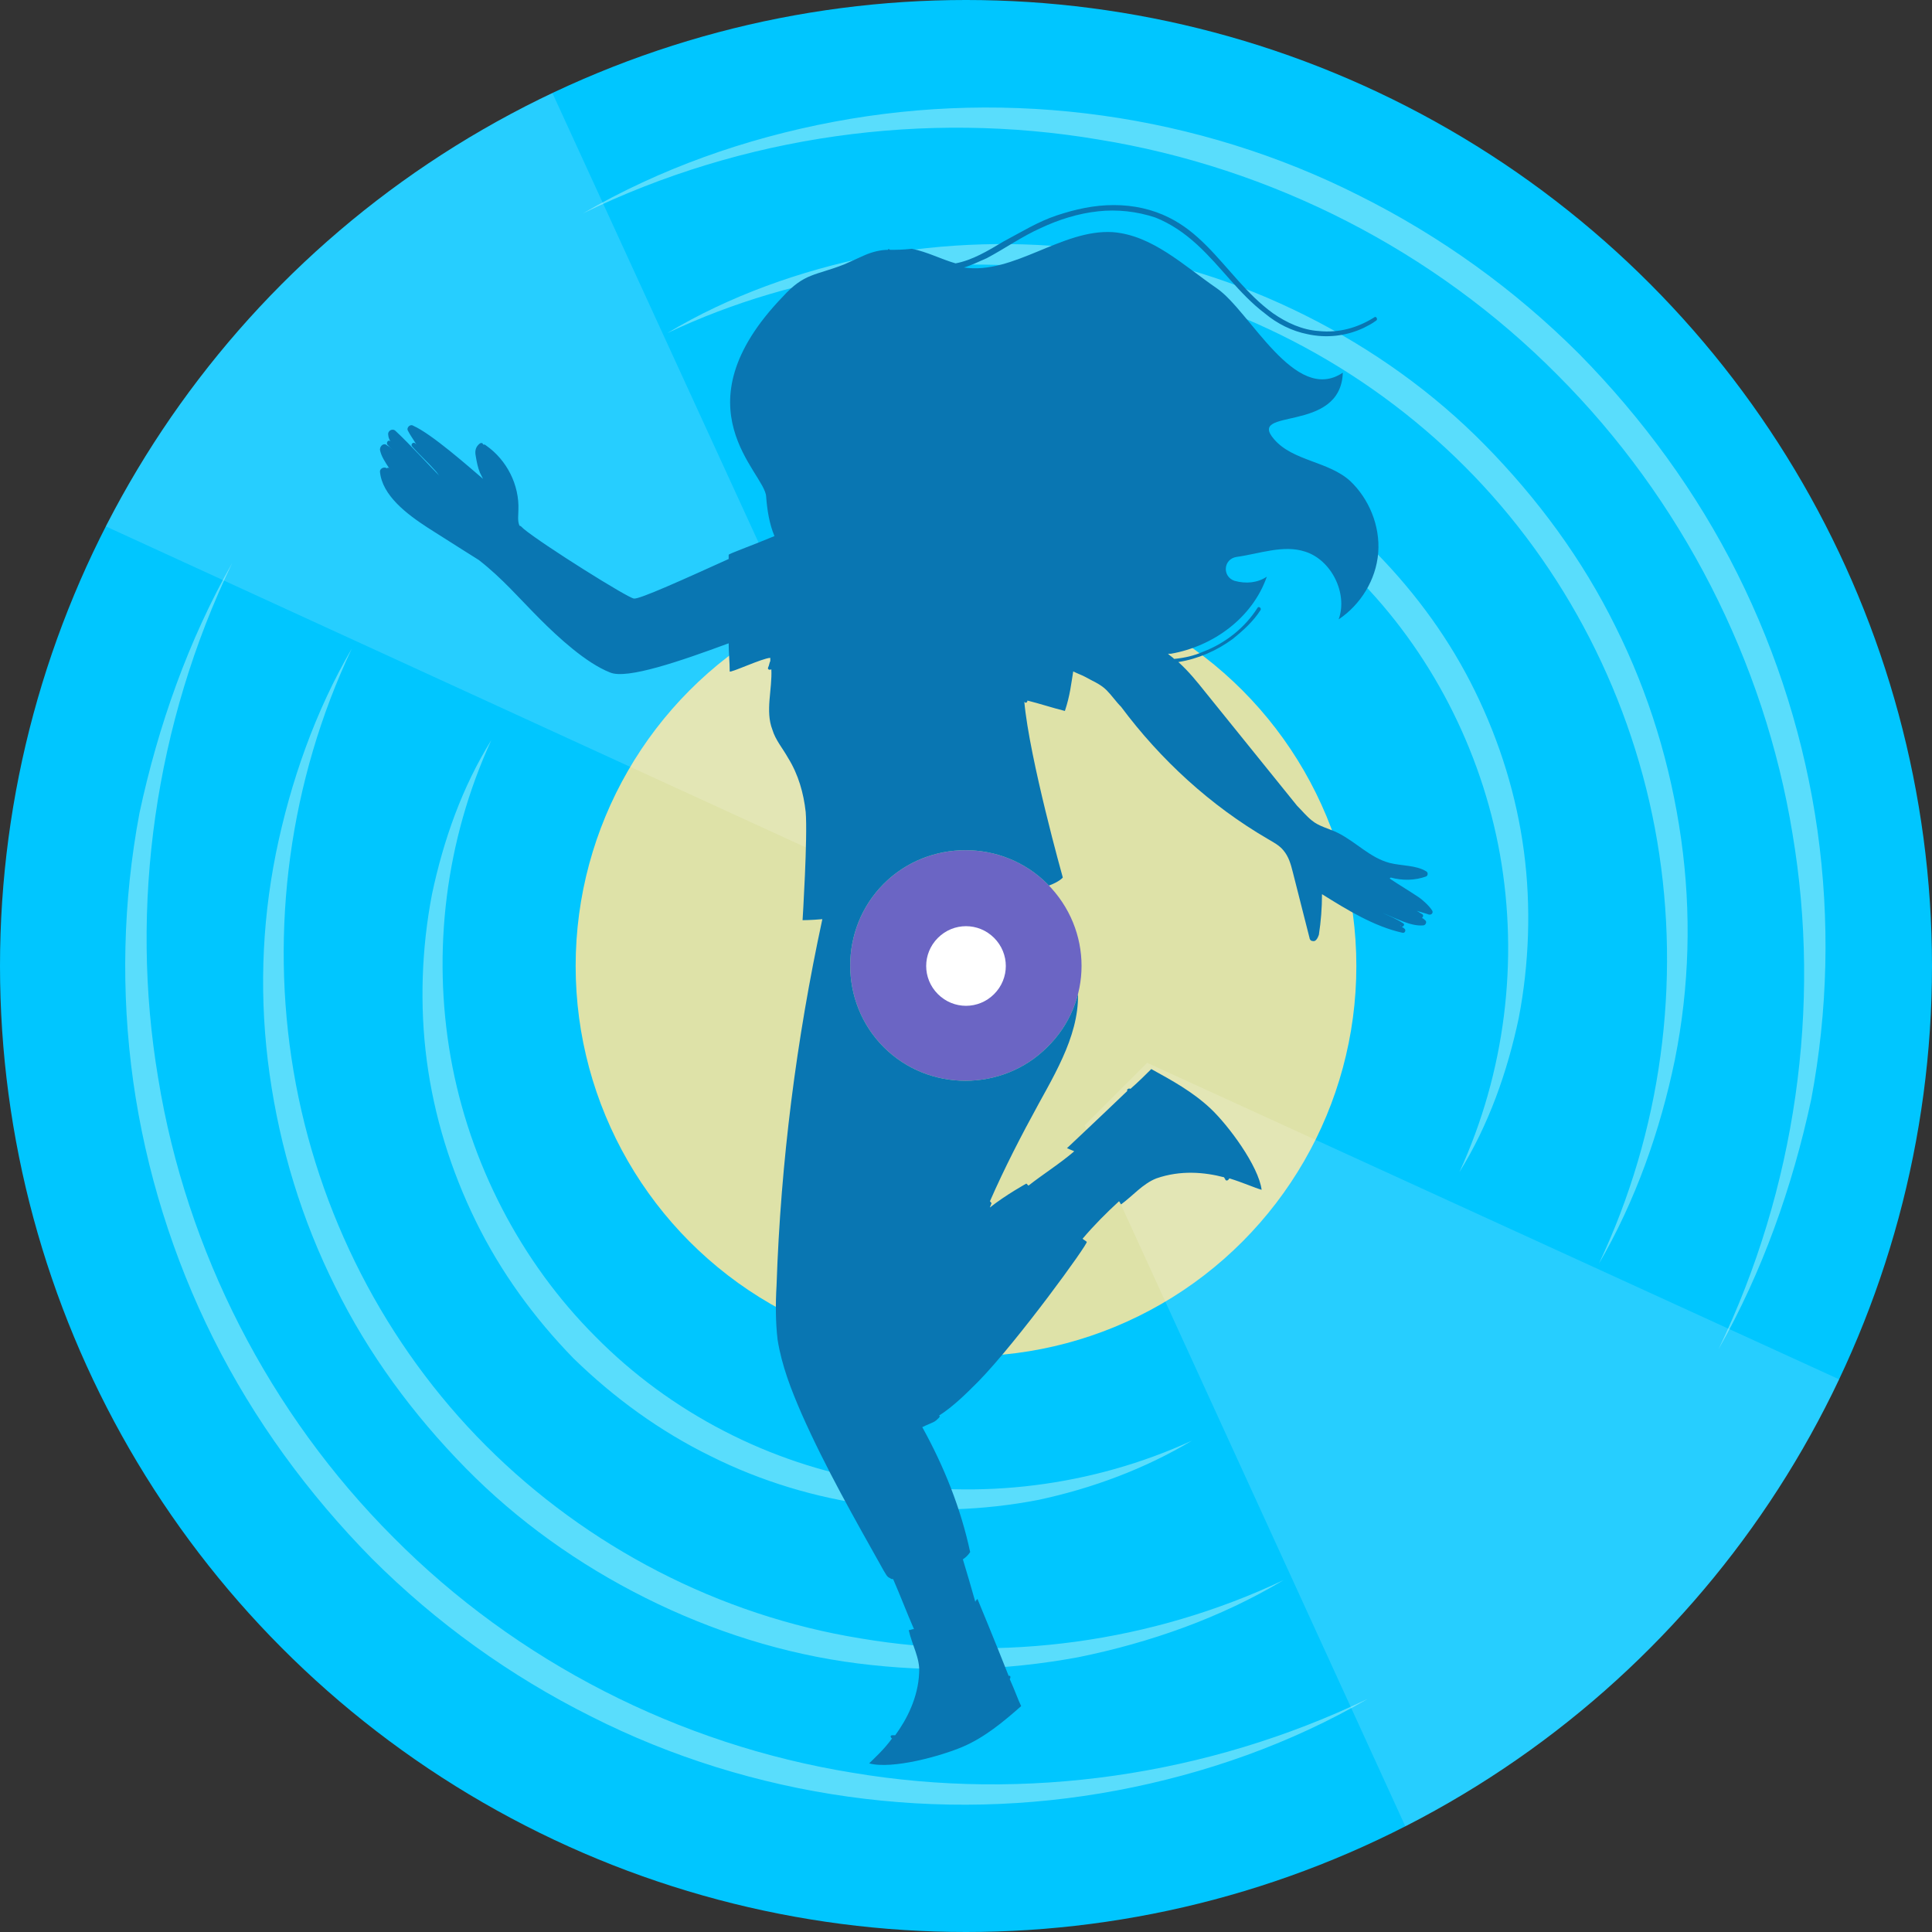 <?xml version="1.0" encoding="utf-8"?>
<!-- Generator: Adobe Illustrator 24.2.3, SVG Export Plug-In . SVG Version: 6.00 Build 0)  -->
<svg version="1.1" id="Layer_1" xmlns="http://www.w3.org/2000/svg" xmlns:xlink="http://www.w3.org/1999/xlink" x="0px" y="0px"
	 viewBox="0 0 185.6 185.6" style="enable-background:new 0 0 185.6 185.6;" xml:space="preserve">
<rect x="0" y="0" width="185.6" height="185.6" fill="#333333" stroke="none"/>
<style type="text/css">
	.st0{fill:#00C6FF;}
	.st1{fill:#DEE2A8;}
	.st2{fill:#6B65C4;}
	.st3{fill:#59DDFC;}
	.st4{opacity:0.15;clip-path:url(#SVGID_2_);}
	.st5{fill:#FFFFFF;}
	.st6{clip-path:url(#SVGID_4_);fill:#0976B2;}
</style>
<g id="dance-cd">
	<g>
		<ellipse class="st0" cx="92.8" cy="92.8" rx="92.8" ry="92.8"/>
		<ellipse class="st1" cx="92.8" cy="92.8" rx="37.5" ry="37.5"/>
		<path class="st2" d="M100.6,100.6c-4.3,4.3-11.4,4.3-15.7,0c-4.3-4.3-4.3-11.4,0-15.7c4.3-4.3,11.4-4.3,15.7,0
			C105,89.3,105,96.3,100.6,100.6z"/>
		<g>
			<g>
				<path class="st3" d="M165.1,129.6c7.4-15.4,9.9-32.9,7.1-49.5c-2.7-16.6-10.7-32.2-22.6-44.1c-11.8-11.9-27.4-19.9-44.1-22.6
					C88.9,10.6,71.4,13,56,20.5c7.4-4.3,15.6-7.2,24.1-8.8s17.2-1.8,25.8-0.6s17,3.8,24.7,7.7c7.8,3.9,14.9,9,21.1,15.2
					c6.1,6.2,11.3,13.3,15.2,21.1s6.5,16.2,7.7,24.7c1.2,8.6,1,17.3-0.6,25.8C172.2,114,169.3,122.2,165.1,129.6z"/>
				<path class="st3" d="M153.6,121.4c6-12.7,7.9-27,5.6-40.6c-2.3-13.6-8.8-26.3-18.5-36s-22.4-16.3-36-18.5
					C91.1,24.1,76.8,26,64.1,32c6-3.6,12.8-6,19.7-7.4c7-1.3,14.1-1.5,21.2-0.6s14,3.1,20.4,6.3c6.4,3.2,12.3,7.4,17.3,12.5
					s9.3,10.9,12.5,17.4c3.2,6.4,5.3,13.3,6.3,20.4s0.8,14.2-0.6,21.2C159.5,108.6,157.1,115.4,153.6,121.4z"/>
				<path class="st3" d="M140.2,112.6c4.4-9.6,5.7-20.3,3.9-30.5c-1.8-10.1-6.7-19.6-13.9-26.8c-7.2-7.3-16.7-12.2-26.8-13.9
					c-10.1-1.8-20.9-0.5-30.5,3.9c4.5-2.7,9.6-4.6,14.8-5.7c5.2-1,10.7-1.2,16-0.5s10.6,2.3,15.4,4.7c4.9,2.4,9.3,5.6,13.2,9.4
					c3.8,3.9,7,8.3,9.4,13.2s4,10.1,4.7,15.4s0.5,10.8-0.5,16C144.8,103,143,108.1,140.2,112.6z"/>
			</g>
			<g>
				<path class="st3" d="M22.3,54.1c-7.4,15.4-9.9,32.9-7.1,49.5c2.7,16.6,10.7,32.2,22.6,44.1c11.8,11.9,27.4,19.9,44.1,22.6
					c16.6,2.8,34.1,0.3,49.5-7.1c-7.4,4.3-15.6,7.2-24.1,8.8s-17.2,1.8-25.8,0.6s-17-3.8-24.7-7.7c-7.8-3.9-14.9-9-21.1-15.2
					c-6.1-6.2-11.3-13.3-15.2-21.1s-6.5-16.2-7.7-24.7c-1.2-8.6-1-17.3,0.6-25.8C15.2,69.7,18.1,61.5,22.3,54.1z"/>
				<path class="st3" d="M33.8,62.3c-6,12.7-7.9,27-5.6,40.6s8.8,26.3,18.5,36s22.4,16.3,36,18.5c13.6,2.3,27.9,0.4,40.6-5.6
					c-6,3.6-12.8,6-19.7,7.4c-7,1.3-14.1,1.5-21.2,0.6s-14-3.1-20.4-6.3s-12.3-7.4-17.3-12.5s-9.3-10.9-12.5-17.4
					c-3.2-6.4-5.3-13.3-6.3-20.4S25.1,89,26.5,82C27.9,75.1,30.3,68.3,33.8,62.3z"/>
				<path class="st3" d="M47.2,71.1c-4.4,9.6-5.7,20.3-3.9,30.5c1.8,10.1,6.7,19.6,13.9,26.8c7.2,7.3,16.7,12.2,26.8,13.9
					c10.1,1.8,20.9,0.5,30.5-3.9c-4.5,2.7-9.6,4.6-14.8,5.7c-5.2,1-10.7,1.2-16,0.5s-10.6-2.3-15.4-4.7c-4.9-2.4-9.3-5.6-13.2-9.4
					c-3.8-3.9-7-8.3-9.4-13.2c-2.4-4.9-4-10.1-4.7-15.4s-0.5-10.8,0.5-16C42.6,80.7,44.4,75.6,47.2,71.1z"/>
			</g>
		</g>
		<g>
			<g>
				<defs>
					<circle id="SVGID_1_" cx="92.8" cy="92.8" r="92.8"/>
				</defs>
				<clipPath id="SVGID_2_">
					<use xlink:href="#SVGID_1_"  style="overflow:visible;"/>
				</clipPath>
				<g class="st4">
					<polygon class="st5" points="104.2,108.1 110.2,102.1 195.9,141.3 143.4,193.8 					"/>
					<polygon class="st5" points="83.5,75.3 77.4,81.4 -8.3,42.1 44.2,-10.4 					"/>
				</g>
			</g>
		</g>
		<path class="st5" d="M95.5,95.5c-1.5,1.5-3.9,1.5-5.4,0s-1.5-3.9,0-5.4s3.9-1.5,5.4,0S97,94,95.5,95.5z"/>
	</g>
	<g>
		<g>
			<defs>
				<path id="SVGID_3_" d="M158.4,27.2C122.2-9,63.4-9,27.2,27.2s-36.2,95,0,131.2s95,36.2,131.2,0
					C194.6,122.1,194.6,63.4,158.4,27.2z M100.6,100.6c-4.3,4.3-11.4,4.3-15.7,0c-4.3-4.3-4.3-11.4,0-15.7c4.3-4.3,11.4-4.3,15.7,0
					C105,89.3,105,96.3,100.6,100.6z"/>
			</defs>
			<clipPath id="SVGID_4_">
				<use xlink:href="#SVGID_3_"  style="overflow:visible;"/>
			</clipPath>
			<path class="st6" d="M137.6,87.5c-0.3-0.5-1-1.1-1.3-1.3c-0.9-0.6-1.9-1.2-2.8-1.8l0.1-0.1c1.1,0.3,2.3,0.3,3.4-0.1
				c0.2-0.1,0.2-0.4,0-0.5c-1-0.6-2.3-0.5-3.5-0.8c-1.9-0.5-3.2-2-5-2.9c-0.8-0.4-1.8-0.6-2.5-1.2c-0.5-0.4-0.9-0.9-1.4-1.4
				c-2.9-3.6-5.9-7.3-8.8-10.9c-0.8-1-1.6-2-2.6-2.9l0,0c1.9-0.3,3.7-1.1,5.2-2.2c1-0.8,2-1.7,2.7-2.8c0.1-0.2-0.2-0.4-0.3-0.2
				c-1.2,1.9-3.1,3.4-5.2,4.2c-0.9,0.4-1.8,0.6-2.8,0.7c-0.2-0.2-0.4-0.3-0.6-0.5c0.1,0,0.2,0,0.3,0c4-0.7,7.8-3.4,9.2-7.4
				c-0.9,0.6-2,0.7-3.1,0.4c-1.2-0.4-1.1-2.1,0.2-2.3c2.2-0.3,4.5-1.2,6.6-0.5c2.5,0.8,4.1,4,3.2,6.5c2.1-1.4,3.6-3.8,3.8-6.4
				c0.2-2.6-0.9-5.2-2.7-6.9c-2.1-1.9-5.5-1.9-7.3-4c-2.7-3.1,6.4-0.5,6.6-6.4c-4.6,3.1-8.9-5.9-12.1-8.1s-6.2-5.1-10-5.4
				c-4.9-0.3-9.5,4.1-14.3,3.4c0.7-0.2,1.5-0.6,2.2-0.9c1.7-0.9,3.4-2.1,5.2-2.9c1.7-0.8,3.6-1.4,5.5-1.6c1.8-0.2,3.7,0,5.5,0.6
				c1.5,0.6,2.8,1.5,4,2.6c2.3,2.1,4,4.7,6.5,6.6c1.2,1,2.6,1.7,4.1,2c1.8,0.4,3.7,0.2,5.4-0.6c0.4-0.2,0.8-0.4,1.2-0.7
				c0.2-0.1,0-0.5-0.2-0.3c-1.6,1-3.4,1.5-5.3,1.3c-1.6-0.1-3.1-0.8-4.4-1.7c-2.5-1.8-4.3-4.4-6.4-6.5c-1.1-1.1-2.2-2-3.6-2.7
				c-1.6-0.8-3.4-1.2-5.3-1.2s-3.7,0.4-5.5,1s-3.4,1.6-5.1,2.5c-1.5,0.9-3,1.8-4.6,2.1c-1.4-0.4-2.7-1.1-4.2-1.4
				C86.7,24,86.1,24,85.5,24c-0.1-0.1-0.2-0.1-0.2,0c-0.7,0-1.5,0.2-2.2,0.5l-2,0.9c-2.8,1.1-3.8,0.8-5.9,3.1
				c-10.3,10.7-1.7,16.9-1.6,19.2c0.1,1.3,0.3,2.6,0.8,3.8c-2.4,1-4.4,1.7-4.4,1.8s0,0.3,0,0.4c-4.2,1.9-8.6,3.9-9.1,3.8
				c-0.5,0-8.8-5.2-10.6-6.7c-0.2-0.2-0.3-0.3-0.4-0.3c-0.2-0.5-0.1-1-0.1-1.5c0.1-2.4-1.1-4.8-3.1-6.2c-0.1-0.1-0.2-0.1-0.3-0.1
				c0-0.1-0.1-0.2-0.3-0.1c-0.4,0.3-0.5,0.7-0.4,1.2c0.1,0.6,0.2,1.1,0.4,1.6c0.1,0.2,0.2,0.4,0.3,0.6c-1.3-1.1-4.9-4.3-6.7-5.1
				c-0.3-0.2-0.7,0.2-0.5,0.5c0.2,0.4,0.5,0.8,0.8,1.3l-0.1-0.1c-0.2-0.2-0.5,0.1-0.3,0.3c0.7,0.8,1.5,1.5,2.2,2.3
				c0.2,0.2,0.3,0.4,0.4,0.5l0,0c-0.7-0.7-2.9-3.1-4.2-4.3c-0.3-0.3-0.8,0-0.7,0.4c0,0.2,0.1,0.4,0.2,0.6c-0.2-0.2-0.4,0.1-0.3,0.3
				c0.2,0.2,0.3,0.3,0.5,0.5c-0.2-0.2-0.3-0.3-0.5-0.4c-0.3-0.3-0.7,0-0.7,0.4c0.1,0.6,0.5,1.2,0.9,1.8c-0.1-0.1-0.2-0.1-0.2,0
				c-0.3-0.2-0.7,0-0.7,0.3c0.2,2.3,2.6,4.1,4.6,5.4c1.4,0.9,4.9,3.1,4.9,3.1c2.3,1.8,3.8,3.6,5.9,5.7c1.7,1.7,4.4,4.2,6.7,5.1
				c1.6,0.7,6.8-1.1,11.4-2.8c0,0.9,0.1,1.8,0.1,2.7c0,0.2,3.2-1.3,3.9-1.3c0,0.1,0,0.2,0,0.3c-0.1,0.2-0.1,0.4-0.2,0.6
				s0.1,0.3,0.3,0.2c0.1,1.9-0.6,4,0.1,5.8c0.3,1,1,1.8,1.5,2.7c1,1.6,1.5,3.4,1.7,5.2c0.2,2.4-0.3,10.4-0.3,10.4s0.8,0,1.9-0.1
				c-2.5,11.6-4,23.3-4.4,35.2c-0.1,1.7-0.1,3.5,0.1,5.2c0.4,2.5,1.3,4.8,2.3,7.1c2.3,5.2,5.1,10.1,7.9,15.1
				c0.2,0.3,0.3,0.6,0.6,0.7c0.1,0.1,0.2,0.1,0.3,0.1c0.7,1.6,1.3,3.2,2,4.8c-0.2,0-0.3,0.1-0.5,0.1c0.3,1.4,1.1,2.7,1,4.1
				c-0.1,2.4-1.2,4.5-2.3,6c-0.1,0-0.2,0-0.3,0c-0.1,0-0.2,0.1-0.1,0.2c0,0.1,0.1,0.1,0.1,0.1c-0.8,1.1-1.7,1.9-2.2,2.4
				c2.2,0.6,6.9-0.7,9-1.6c2.1-0.9,3.9-2.4,5.6-3.9c-0.3-0.6-0.6-1.5-1.1-2.6c0.1-0.1,0.1-0.4-0.1-0.3c-1.3-3.3-3-7.4-3-7.4
				c-0.1,0.1-0.2,0.2-0.2,0.3c-0.4-1.4-0.8-2.8-1.2-4.1c0.3-0.2,0.5-0.4,0.7-0.7c-0.9-4.2-2.5-8.2-4.6-12c0.4-0.2,0.7-0.3,1.1-0.5
				c0.2-0.1,0.3-0.2,0.5-0.4c0.1-0.1,0.1-0.2,0-0.2c1.4-0.9,2.6-2.1,3.8-3.3c3.8-3.9,10.6-13.3,10.4-13.4c-0.1-0.1-0.3-0.2-0.4-0.3
				c1.1-1.3,2.3-2.5,3.5-3.6c0.1,0.1,0.1,0.2,0.2,0.3c1.1-0.8,2.1-2,3.4-2.5c2.3-0.8,4.6-0.6,6.5-0.1c0,0.1,0.1,0.1,0.1,0.2
				c0.1,0.2,0.3,0.1,0.4-0.1c1.3,0.4,2.4,0.9,3.1,1.1c-0.3-2.3-3.2-6.2-4.9-7.8c-1.7-1.6-3.7-2.7-5.7-3.8c-0.5,0.5-1.2,1.2-2,1.9
				c-0.2-0.1-0.4,0.1-0.3,0.2l0,0c-2.5,2.4-5.8,5.5-5.8,5.5c0.2,0.1,0.5,0.2,0.7,0.3c-1.4,1.2-3,2.2-4.4,3.3
				c-0.1-0.1-0.2-0.2-0.2-0.2s-2,1.1-3.5,2.3c0-0.1,0.1-0.2,0.1-0.3c0.1-0.1,0-0.2-0.1-0.3c1.4-3.2,3-6.3,4.7-9.4
				c2.1-3.8,4.4-7.8,3.6-12.1c-0.2-1.3-0.8-2.6-1.3-3.9c-0.6-1.6-1.1-3.3-1.4-4.9c1.1-0.4,1.4-0.8,1.4-0.8s-3.2-11.4-3.7-16.9
				c0.1,0.2,0.3,0.1,0.3-0.1c1.2,0.3,2.4,0.7,3.6,1c0.5-1.5,0.6-2.6,0.8-3.8c0.4,0.2,0.7,0.3,1.1,0.5c0.7,0.4,1.5,0.7,2.1,1.3
				c0.5,0.5,0.9,1.1,1.4,1.6c3.8,5.1,8.6,9.5,14.1,12.7c0.5,0.3,1.1,0.6,1.5,1.1c0.5,0.6,0.7,1.3,0.9,2.1l1.6,6.3
				c0,0.1,0.1,0.3,0.3,0.3c0.3,0.1,0.5-0.3,0.6-0.6c0.2-1.3,0.3-2.6,0.3-3.9c2.4,1.5,5,3.1,7.7,3.7c0.3,0.1,0.4-0.3,0.2-0.4
				c-0.1-0.1-0.3-0.2-0.4-0.3c0,0,0.1,0,0.1,0.1c0.2,0.1,0.4-0.2,0.2-0.3c-0.6-0.4-1.3-0.7-2-1c1.3,0.5,2.7,1.3,3.9,1.2
				c0.3,0,0.4-0.4,0.2-0.5c-0.1-0.1-0.2-0.2-0.3-0.2c0.1-0.1,0.2-0.3,0-0.4s-0.3-0.2-0.5-0.3c0.3,0.1,0.7,0.2,1,0.3
				C137.5,88,137.7,87.7,137.6,87.5z"/>
		</g>
	</g>
</g>
</svg>
